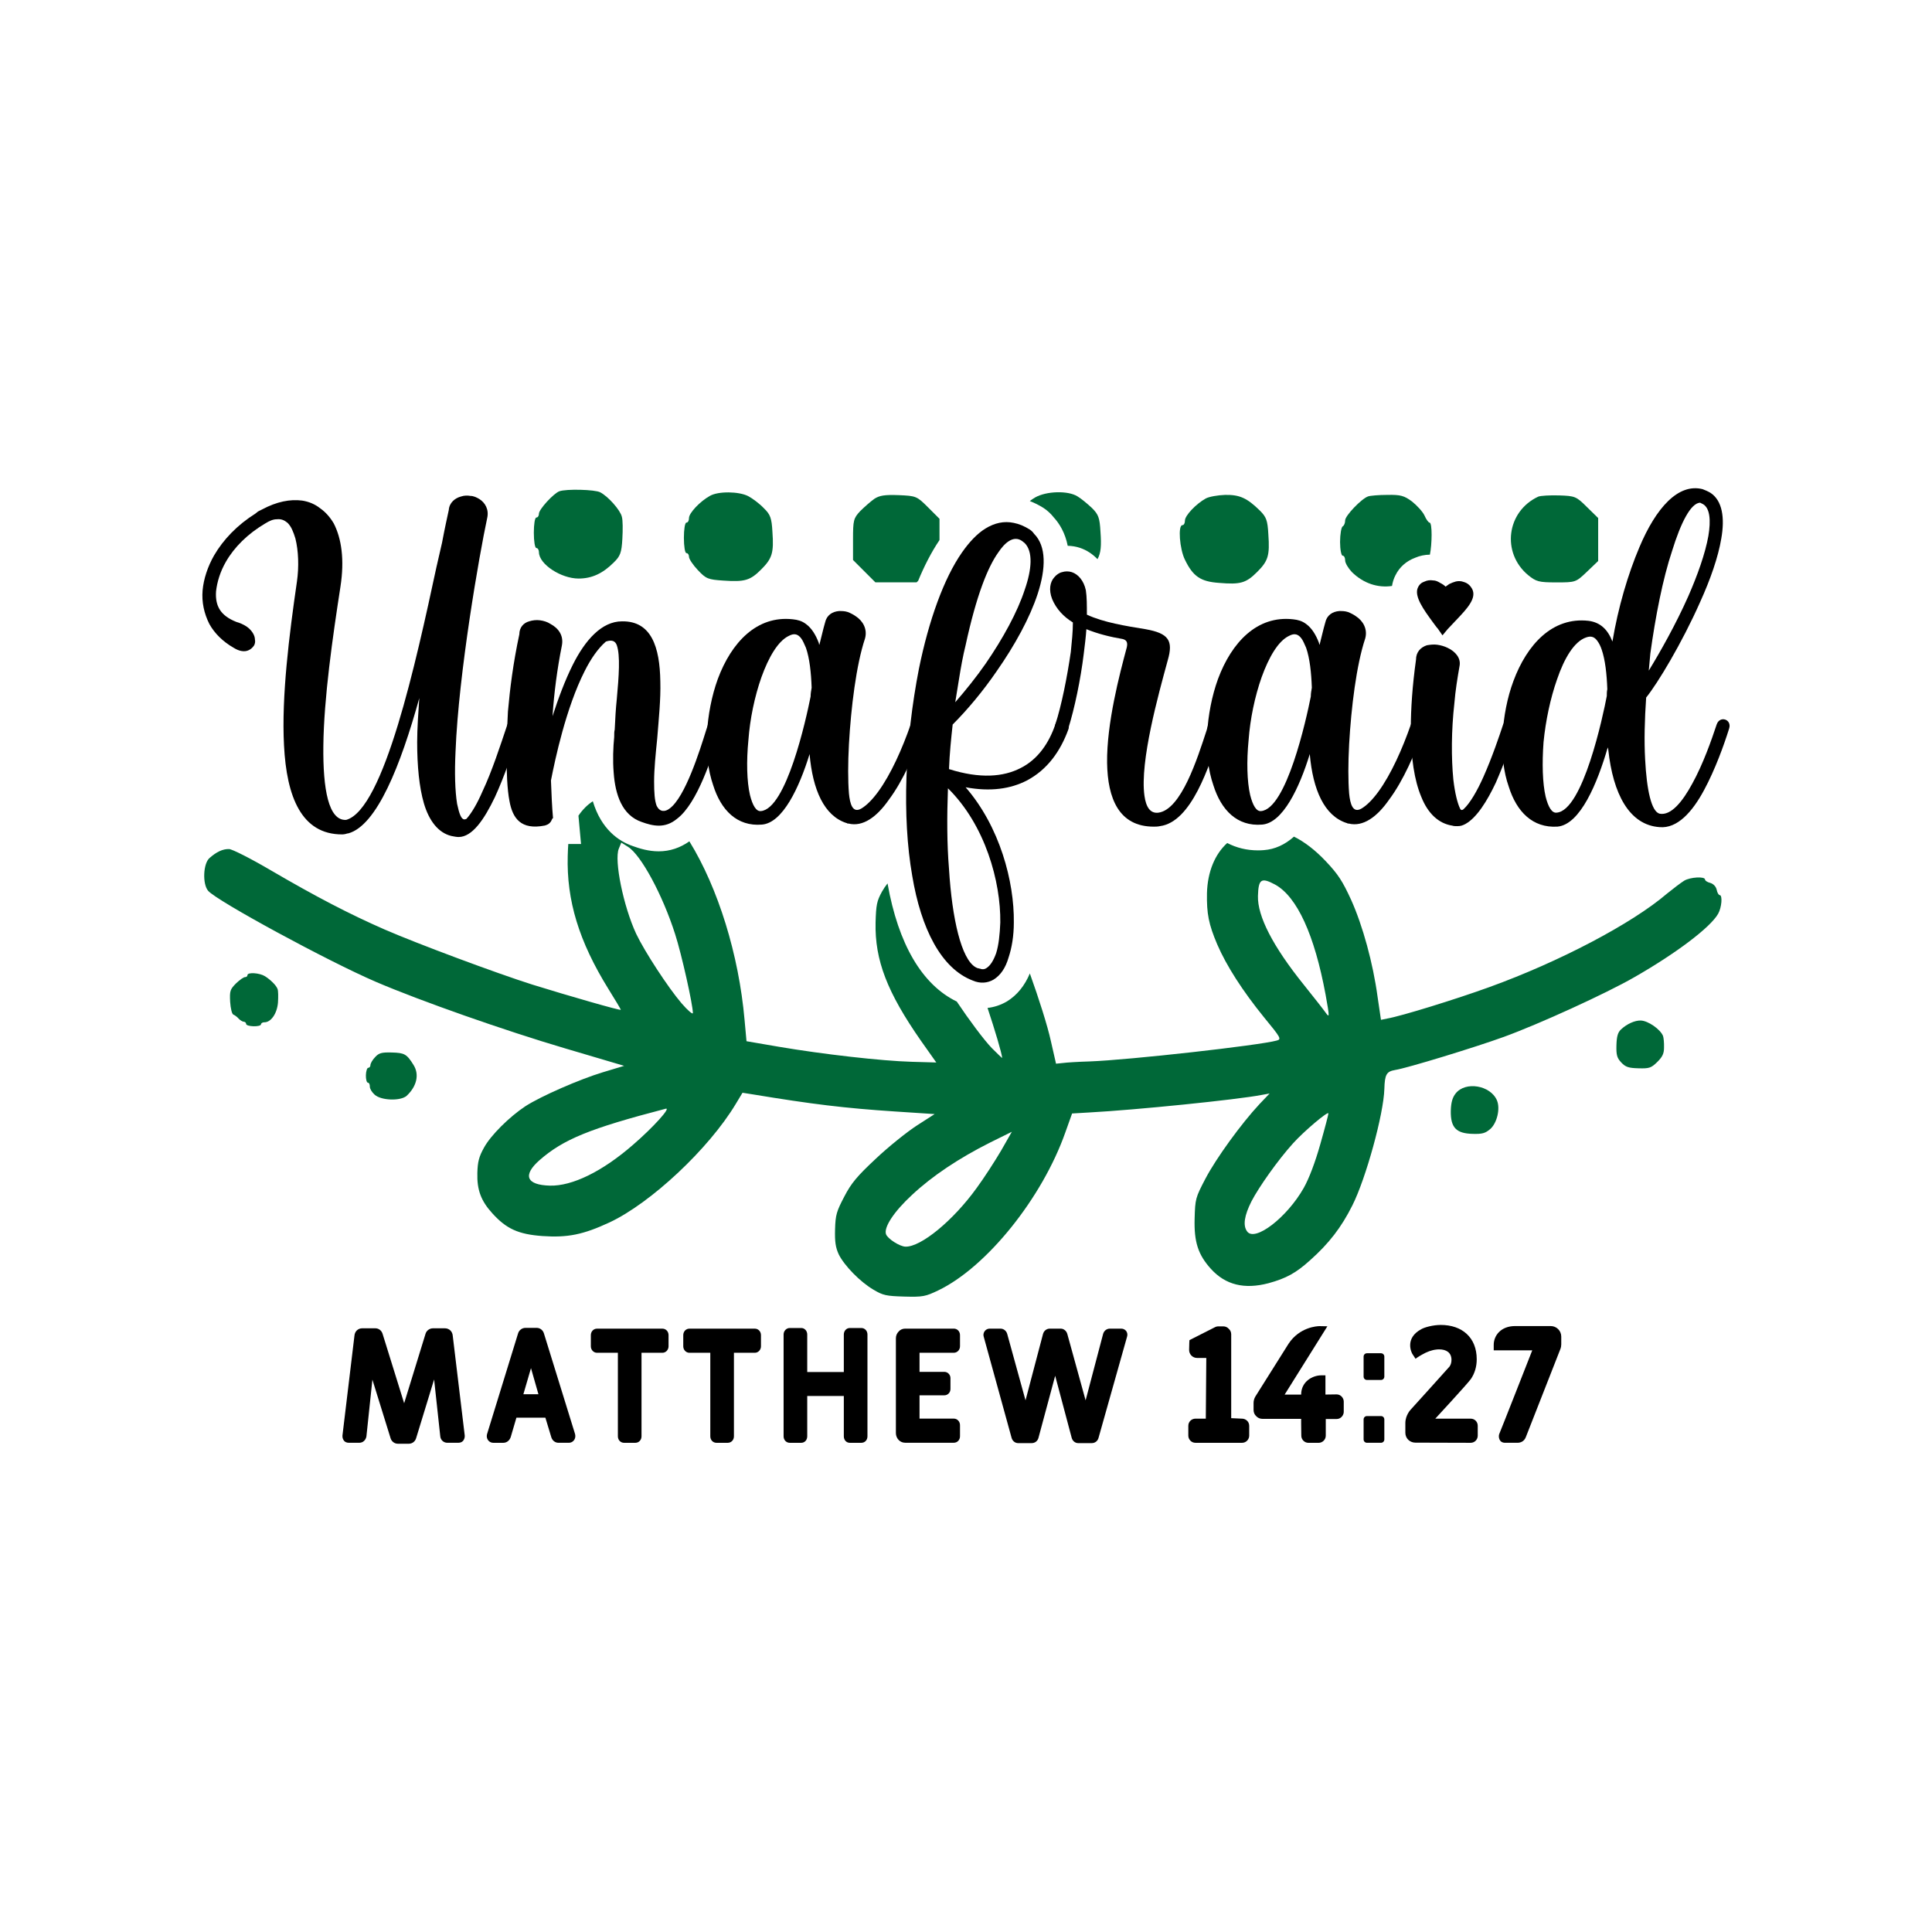 <?xml version="1.0" encoding="utf-8"?>
<!-- Generator: Adobe Illustrator 18.0.0, SVG Export Plug-In . SVG Version: 6.00 Build 0)  -->
<!DOCTYPE svg PUBLIC "-//W3C//DTD SVG 1.1//EN" "http://www.w3.org/Graphics/SVG/1.1/DTD/svg11.dtd">
<svg version="1.1" id="Layer_1" xmlns="http://www.w3.org/2000/svg" xmlns:xlink="http://www.w3.org/1999/xlink" x="0px" y="0px"
	 viewBox="0 0 864 864" enable-background="new 0 0 864 864" xml:space="preserve">
<g>
	<g>
		<g>
			<path fill="#000000" d="M166.54,616.98l-2.68,25.41c-0.29,1.66-1.59,2.82-3.11,2.82h-4.78c-0.87,0-1.59-0.29-2.1-0.87
				c-0.51-0.65-0.8-1.45-0.72-2.39l5.36-44.6c0.15-1.95,1.59-3.33,3.48-3.33h5.86c1.52,0,2.82,1.01,3.26,2.53l9.63,30.99l9.56-31.06
				c0.43-1.45,1.81-2.46,3.33-2.46h5.29c1.96,0,3.4,1.38,3.55,3.33l5.36,44.6c0.07,0.94-0.22,1.74-0.73,2.39
				c-0.51,0.58-1.23,0.87-2.1,0.87h-5c-1.59,0-2.97-1.23-3.11-2.9l-2.75-25.41l-8.03,26.21c-0.43,1.52-1.74,2.53-3.26,2.53h-4.92
				c-1.52,0-2.82-1.01-3.26-2.46L166.54,616.98z"/>
			<path fill="#000000" d="M257.15,641.24c0.07,0.29,0.14,0.58,0.14,1.01c0,1.67-1.3,2.97-2.89,2.97h-4.63c-1.52,0-2.82-1.01-3.26-2.61L243.9,634
				h-12.96l-2.53,8.62c-0.51,1.59-1.81,2.61-3.33,2.61h-4.49c-1.59,0-2.9-1.3-2.9-2.97c0-0.43,0.07-0.72,0.15-1.01l13.83-44.89
				c0.43-1.52,1.81-2.53,3.33-2.53h5c1.52,0,2.82,1.01,3.26,2.53L257.15,641.24z M237.46,611.84l-3.4,11.66h6.73L237.46,611.84z"/>
			<path fill="#000000" d="M298.98,602.07c0,1.59-1.23,2.9-2.75,2.9h-9.34v37.36c0,1.67-1.23,2.9-2.75,2.9h-5.07c-1.52,0-2.75-1.23-2.75-2.9v-37.36
				h-9.34c-1.52,0-2.75-1.3-2.75-2.9v-4.99c0-1.66,1.23-2.9,2.75-2.9h29.25c1.52,0,2.75,1.23,2.75,2.9V602.07z"/>
			<path fill="#000000" d="M340.31,602.07c0,1.59-1.23,2.9-2.75,2.9h-9.34v37.36c0,1.67-1.23,2.9-2.75,2.9h-5.07c-1.52,0-2.75-1.23-2.75-2.9v-37.36
				h-9.34c-1.52,0-2.75-1.3-2.75-2.9v-4.99c0-1.66,1.23-2.9,2.75-2.9h29.25c1.52,0,2.75,1.23,2.75,2.9V602.07z"/>
			<path fill="#000000" d="M385.18,593.89c1.59,0,2.75,1.3,2.75,2.9v45.54c0,1.67-1.16,2.9-2.75,2.9h-5.14c-1.52,0-2.68-1.23-2.68-2.9v-18.03H361
				v18.03c0,1.67-1.16,2.9-2.68,2.9h-5.14c-1.52,0-2.75-1.23-2.75-2.9v-45.54c0-1.59,1.23-2.9,2.75-2.9h5.14
				c1.52,0,2.68,1.3,2.68,2.9v16.79h16.36v-16.79c0-1.59,1.16-2.9,2.68-2.9H385.18z"/>
			<path fill="#000000" d="M411.22,604.96v8.54h11.08c1.52,0,2.75,1.23,2.75,2.82v4.85c0,1.59-1.23,2.82-2.75,2.82h-11.08v10.42h15.35
				c1.52,0,2.75,1.3,2.75,2.9v4.99c0,1.67-1.23,2.9-2.75,2.9h-21.79c-2.39,0-4.13-2.03-4.13-4.34v-42.35c0-1.16,0.43-2.24,1.23-3.04
				c0.73-0.87,1.81-1.3,2.9-1.3h21.79c1.52,0,2.75,1.23,2.75,2.9v4.99c0,1.59-1.23,2.9-2.75,2.9H411.22z"/>
			<path fill="#000000" d="M501.49,594.18c0.87,0,1.66,0.43,2.17,1.09c0.51,0.72,0.65,1.66,0.36,2.53l-12.74,45.18c-0.36,1.45-1.59,2.39-3.04,2.39
				h-6.08c-1.38,0-2.53-1.01-2.9-2.39l-7.38-27.73l-7.46,27.73c-0.36,1.45-1.59,2.39-3.04,2.39h-6.08c-1.38,0-2.53-1.01-2.9-2.32
				l-12.45-45.18c-0.07-0.29-0.15-0.58-0.15-0.87c0-1.52,1.23-2.82,2.75-2.82h4.92c1.38,0,2.61,1.01,2.97,2.39l8.18,29.68
				l7.82-29.68c0.36-1.38,1.59-2.39,2.97-2.39h5c1.3,0,2.53,1.01,2.9,2.39l8.18,29.68l7.82-29.68c0.36-1.38,1.59-2.39,2.97-2.39
				H501.49z"/>
			<path fill="#000000" d="M550.61,634.21l4.85,0.22c1.45,0,3.19,1.16,3.19,3.19v4.42c0,1.59-1.3,3.19-3.19,3.19h-20.85
				c-1.88,0-3.19-1.59-3.19-3.19v-4.42c0-1.88,1.52-3.19,3.19-3.19h4.63l0.22-27.15h-4.13c-1.96,0-3.55-1.59-3.55-3.55v-0.22
				c0-2.46,0.15-4.2,0.15-4.2l11.29-5.72c0.51-0.29,1.08-0.43,1.66-0.43h2.17c0.94,0,1.81,0.36,2.46,1.09
				c0.73,0.65,1.09,1.52,1.09,2.46V634.21z"/>
			<path fill="#000000" d="M592.74,615.03v8.62l5-0.07c1.96,0,3.19,1.74,3.19,3.19v4.63c0,1.45-1.23,3.19-3.19,3.19h-4.85v7.46
				c0,1.74-1.45,3.19-3.19,3.19h-4.56c-1.81,0-3.19-1.52-3.19-3.19l-0.07-5.43v-2.1h-17.3c-1.09,0-2.1-0.43-2.82-1.23
				c-0.8-0.72-1.16-1.74-1.16-2.82v-3.04c0-1.01,0.29-2.03,0.8-2.89l14.84-23.6c4.92-7.46,12.74-7.89,13.9-7.89
				c1.16,0,3.47,0.07,3.47,0.07l-19.11,30.55h7.38c0-5.87,5.14-8.62,9.05-8.62H592.74z"/>
			<path fill="#000000" d="M611.33,617.13c-0.87,0-1.52-0.65-1.52-1.52v-8.91c0-0.87,0.65-1.52,1.52-1.52h6.23c0.87,0,1.52,0.65,1.52,1.52v8.91
				c0,0.87-0.65,1.52-1.52,1.52H611.33z M611.33,645.22c-0.87,0-1.52-0.65-1.52-1.52v-8.91c0-0.87,0.65-1.52,1.52-1.52h6.23
				c0.87,0,1.52,0.65,1.52,1.52v8.91c0,0.87-0.65,1.52-1.52,1.52H611.33z"/>
			<path fill="#000000" d="M657.66,634.43c1.81,0,3.19,1.38,3.19,3.19v4.42c0,1.66-1.3,3.19-3.19,3.19l-24.69-0.07c-2.46,0-4.49-1.88-4.49-4.42
				v-4.34c0-3.55,2.39-6.01,2.39-6.01s16.72-18.46,17.37-19.26c0.58-0.8,0.87-1.88,0.87-2.97c0-3.33-2.39-4.71-5.5-4.71
				c-0.43,0-0.8,0-1.23,0.07c-2.1,0.22-4.27,1.01-6.52,2.32c0,0-1.96,1.09-2.82,1.81l-1.38-2.1c-0.29-0.36-3.76-7.02,3.98-11.15
				c1.38-0.8,5.14-1.88,8.69-1.88c9.48,0,16.07,5.57,16.07,15.35c0,3.4-0.94,6.37-2.61,8.83c-1.67,2.32-15.93,17.74-15.93,17.74
				H657.66z"/>
			<path fill="#000000" d="M698.18,601.35c0,0.58-0.07,1.16-0.29,1.74c0,0-14.77,37.72-15.56,39.67c-0.8,1.96-2.46,2.46-3.69,2.46h-5.57
				c-2.75,0-3.04-2.75-2.61-3.91c0.51-1.08,14.77-37.43,14.77-37.43h-17.23v-2.46c0-4.2,3.26-8.4,9.56-8.4h15.93
				c2.61,0,4.71,2.1,4.71,4.7V601.35z"/>
		</g>
	</g>
	<g>
		<g>
			<path fill="#000000" d="M187.51,312.19c-8.34,30.13-19.01,57.03-31.76,60.5h-0.23c-0.7,0.23-1.62,0.46-2.55,0.46
				c-18.08,0-24.81-16.69-25.96-39.87c-1.16-21.79,2.32-49.38,5.79-73.25c0.93-6.49,0.7-13.68-0.7-19.24
				c-0.93-3.01-1.85-5.33-3.48-6.95c-1.39-1.16-2.78-1.85-4.87-1.62c-1.62,0-3.24,0.7-5.1,1.85c-7.88,4.64-13.91,10.66-17.62,17.15
				c-2.55,4.4-3.94,9.04-4.41,13.21c-0.46,6.72,2.09,10.9,9.04,13.68c1.62,0.46,3.24,1.16,4.64,2.09c2.32,1.62,3.71,3.94,3.71,5.79
				c0.23,0.93,0,2.09-0.46,2.78c-0.7,0.93-1.39,1.62-2.55,2.09c-1.62,0.7-3.94,0.46-6.49-1.16c-4.87-2.78-8.58-6.49-10.89-10.66
				c-2.32-4.64-3.48-9.74-3.01-15.07c0.46-5.1,2.32-10.66,5.1-15.53c4.17-7.18,10.43-13.68,18.54-18.78l1.16-0.93l1.85-0.93
				c6.49-3.48,12.52-4.64,17.85-3.94c3.01,0.46,5.79,1.62,8.11,3.48c2.32,1.62,4.4,3.94,6.03,6.72c3.48,6.72,4.87,16.23,3.01,28.28
				c-3.48,22.49-7.42,49.84-7.65,71.17c-0.23,19.47,2.32,33.61,10.2,33.15c16.92-4.64,31.3-70.93,40.34-112.89l2.55-11.13
				c1.16-6.26,2.32-11.36,3.01-14.6c0.23-3.24,2.78-5.33,5.56-6.03c1.39-0.46,2.78-0.46,4.17-0.23c1.39,0,2.78,0.7,3.94,1.39
				c2.55,1.62,4.4,4.64,3.48,8.58c-3.48,16.23-12.75,69.08-14.14,104.32c-0.46,9.51-0.23,17.62,0.7,23.41
				c0.93,4.4,1.85,6.95,3.24,6.95c0.23,0,0.46,0,0.93-0.23c2.32-2.55,4.87-6.95,7.18-12.29c4.17-8.81,7.88-20.17,11.13-29.9
				c1.39-3.94,6.95-2.09,5.79,1.85c-3.24,9.97-7.18,21.56-11.36,30.6c-4.87,10.2-10.2,17.85-16.23,17.85
				c-0.93,0-2.09-0.23-3.24-0.46c-5.8-1.39-9.97-6.72-12.29-14.6c-2.09-7.19-3.01-16.69-3.01-27.36
				C186.58,325.64,187.05,318.92,187.51,312.19z"/>
			<path fill="#000000" d="M315.93,326.1l0.7-2.09c0.93-3.94,6.95-2.32,5.56,2.09c0,0.46-0.23,1.16-0.46,1.85c-3.24,10.2-9.73,31.3-19.01,38.25
				c-5.33,4.4-10.66,3.24-15.76,1.39c-8.81-3.01-11.82-12.29-12.52-22.02c-0.46-5.57-0.23-11.36,0.23-16c0-1.39,0-2.55,0.23-3.25
				c0.23-4.87,0.46-9.27,0.93-13.68c0.93-10.2,1.62-19.47,0-24.11c-0.7-1.85-2.09-2.55-4.87-1.62c-3.48,3.01-6.72,7.65-9.5,13.21
				c-8.35,16.46-13.21,39.41-15.07,48.91c0.23,6.03,0.46,11.82,0.93,16.92h-0.23l-0.7,1.39c-0.93,1.39-2.09,1.62-2.78,1.85
				c-10.66,2.09-14.37-3.25-15.76-10.9c-2.09-10.43-1.16-32.22-0.7-40.1c0.93-10.43,2.32-21.56,5.1-34.54c0-3.01,1.85-5.1,4.4-5.79
				c1.39-0.46,3.24-0.7,4.87-0.46c1.62,0.23,3.24,0.7,4.64,1.62c3.48,1.85,6.03,5.1,5.1,9.74c-2.09,10.43-3.48,21.09-4.17,31.53
				c2.55-7.88,5.56-16,9.04-22.95c5.56-11.13,12.98-19.47,22.02-19.47c13.21-0.23,16.92,11.59,17.15,26.89
				c0.23,7.88-0.7,16.69-1.39,25.5c-0.7,6.95-1.39,13.68-1.39,19.24c0,4.87,0.23,8.58,1.16,10.9c1.39,2.78,3.71,2.78,5.79,1.16
				C306.42,356.47,312.91,335.84,315.93,326.1z"/>
			<path fill="#000000" d="M392.65,354.15c5.79-7.88,10.9-19.47,14.6-30.13c1.62-5.33,7.42-3.48,5.79,1.62c-3.71,11.13-9.27,23.65-15.53,31.99
				c-5.33,7.65-11.59,12.29-18.08,10.66h-0.46c-0.23-0.23-0.23-0.23-0.46-0.23c-9.97-3.24-15.07-14.84-16.46-30.83
				c-4.64,15.07-12.06,30.83-21.33,31.53c-11.13,0.93-18.31-6.49-21.79-17.62c-2.32-6.72-3.25-14.84-2.78-22.95
				c0.46-8.34,2.09-16.92,4.87-24.57c6.03-16.23,17.39-28.51,33.61-26.66c2.09,0.23,3.94,0.7,5.79,2.09
				c2.55,1.85,4.4,4.87,5.79,8.58c0,0.23,0,0.46,0.23,0.7l1.85-7.42l0.7-2.55c0.7-3.24,3.24-4.87,6.26-5.1c1.39,0,2.55,0,3.94,0.46
				c1.16,0.46,2.55,1.16,3.48,1.85c3.24,2.09,5.33,5.8,4.17,9.97c-3.94,11.82-6.26,30.83-7.19,47.29c-0.46,8.58-0.46,16.23,0,22.02
				c0.46,4.64,1.62,9.04,5.56,6.72C387.55,360.18,390.1,357.63,392.65,354.15z M340.49,302.92c-3.01,8.58-5.1,18.54-5.8,28.05
				c-0.93,9.5-0.7,18.54,0.7,24.57c1.16,4.64,2.78,7.42,4.87,7.18c11.36-0.93,20.17-40.8,22.25-51.23c0-1.39,0.23-2.55,0.46-3.94
				c-0.23-6.72-0.93-13.21-2.55-17.85c-0.7-1.62-1.39-3.24-2.09-4.17c-1.39-1.85-3.01-2.55-5.57-1.16
				C347.91,286.69,343.74,293.88,340.49,302.92z"/>
			<path fill="#000000" d="M424.41,343.72v0.23c13.91,4.4,24.34,3.48,31.99-0.46c7.88-3.94,12.75-11.36,15.53-19.47c1.16-4.17,7.42-2.09,5.79,2.32
				c-3.48,9.51-9.27,17.85-18.54,22.72c-7.19,3.71-16.23,5.1-27.35,3.01c15.3,17.62,21.79,42.19,21.56,60.5
				c0,6.03-0.93,11.36-2.32,15.53c-1.39,4.87-3.71,8.11-6.72,9.97c-2.78,1.62-6.03,1.85-9.27,0.46
				c-14.14-5.33-23.18-23.18-27.12-46.83c-4.64-26.43-3.24-60.73,3.01-92.72c4.4-21.56,11.13-40.33,19.24-51.93
				c3.24-4.64,6.72-8.34,10.43-10.66c4.17-2.55,8.35-3.48,12.75-2.55c2.32,0.46,4.64,1.39,7.19,3.01c0.7,0.46,1.39,1.16,1.85,1.85
				c5.56,5.56,5.33,15.53,1.62,26.89c-3.48,10.66-10.2,22.95-18.31,34.54c-6.03,8.81-12.98,17.15-19.7,23.88
				C425.33,330.51,424.64,337.23,424.41,343.72z M437.15,432.97c0.46,0,0.7,0.23,1.16,0.23c1.16,0.46,2.09,0.23,2.78-0.23
				c1.85-1.16,3.24-3.48,4.4-6.72c1.16-3.71,1.62-8.35,1.85-13.68c0.23-18.31-6.72-43.58-23.41-60.04
				c-0.46,12.52-0.46,24.8,0.46,35.93c1.39,22.72,5.56,40.33,11.82,44.04L437.15,432.97z M431.82,288.55
				c-1.16,4.64-2.09,9.74-3.01,15.53l-1.62,9.97c4.64-5.33,9.51-11.36,13.68-17.39c7.65-11.13,14.14-22.95,17.39-32.92
				c3.25-9.27,3.71-17.15,0-20.86l-1.16-0.93c-3.94-2.78-7.88,0.93-10.66,5.1C441.79,253.55,436.69,266.06,431.82,288.55z"/>
			<path fill="#000000" d="M495.1,341.17c-0.23-17.62,5.57-39.64,8.81-51.69c0.46-2.09,0-3.24-1.85-3.71c-5.56-0.93-11.13-2.32-16.23-4.4
				c-0.23,3.48-0.7,7.18-1.16,10.89c-1.39,11.59-4.17,24.8-6.96,33.61c-1.62,4.17-7.18,2.55-5.79-1.85
				c2.78-8.35,5.33-21.33,6.95-32.45c0.46-4.64,0.93-9.04,0.93-13.21c-4.17-2.55-7.42-6.03-9.27-10.43
				c-1.62-4.17-0.93-7.65,0.93-9.74c0.93-1.16,2.32-2.09,3.48-2.32c1.39-0.46,3.01-0.46,4.4,0c2.78,0.93,5.33,3.71,6.26,8.12
				c0.46,3.01,0.46,6.72,0.46,10.89c7.42,3.48,17.62,5.1,26.19,6.49c10.43,1.85,12.52,5.1,9.97,13.91
				c-4.17,15.3-12.52,45.2-10.43,60.5c0.7,5.1,2.55,8.11,6.26,7.65c10.2-1.39,17.39-24.11,21.56-36.86l0.7-2.55
				c1.16-3.71,6.95-1.85,5.79,1.85l-0.7,2.55c-4.64,14.14-12.52,39.18-26.66,41.03c-0.93,0.23-2.09,0.23-2.78,0.23
				C500.44,369.68,495.34,357.16,495.1,341.17z"/>
			<path fill="#000000" d="M616.34,354.15c5.79-7.88,10.9-19.47,14.6-30.13c1.62-5.33,7.42-3.48,5.79,1.62c-3.71,11.13-9.27,23.65-15.53,31.99
				c-5.33,7.65-11.59,12.29-18.08,10.66h-0.46c-0.23-0.23-0.23-0.23-0.46-0.23c-9.97-3.24-15.07-14.84-16.46-30.83
				c-4.64,15.07-12.06,30.83-21.33,31.53c-11.13,0.93-18.31-6.49-21.79-17.62c-2.32-6.72-3.25-14.84-2.78-22.95
				c0.46-8.34,2.09-16.92,4.87-24.57c6.03-16.23,17.39-28.51,33.61-26.66c2.09,0.23,3.94,0.7,5.79,2.09
				c2.55,1.85,4.4,4.87,5.79,8.58c0,0.23,0,0.46,0.23,0.7l1.85-7.42l0.7-2.55c0.7-3.24,3.24-4.87,6.26-5.1c1.39,0,2.55,0,3.94,0.46
				c1.16,0.46,2.55,1.16,3.48,1.85c3.24,2.09,5.33,5.8,4.17,9.97c-3.94,11.82-6.26,30.83-7.19,47.29c-0.46,8.58-0.46,16.23,0,22.02
				c0.46,4.64,1.62,9.04,5.56,6.72C611.24,360.18,613.79,357.63,616.34,354.15z M564.18,302.92c-3.01,8.58-5.1,18.54-5.8,28.05
				c-0.93,9.5-0.7,18.54,0.7,24.57c1.16,4.64,2.78,7.42,4.87,7.18c11.36-0.93,20.17-40.8,22.25-51.23c0-1.39,0.23-2.55,0.46-3.94
				c-0.23-6.72-0.93-13.21-2.55-17.85c-0.7-1.62-1.39-3.24-2.09-4.17c-1.39-1.85-3.01-2.55-5.57-1.16
				C571.6,286.69,567.43,293.88,564.18,302.92z"/>
			<path fill="#000000" d="M663.39,347.43c3.94-8.81,7.19-18.54,8.81-23.41c1.39-3.94,7.18-2.09,5.79,2.09c-1.62,5.1-5.1,14.84-9.04,23.88
				c-3.94,8.34-8.58,15.76-13.68,18.54c-1.39,0.7-2.09,0.93-3.71,0.93c-0.7,0-1.39,0-2.09-0.23c-6.03-0.93-10.9-5.33-13.91-12.98
				c-3.01-7.19-4.64-17.39-4.64-30.37c0-8.81,0.7-19.24,2.32-30.83c0-3.48,2.09-5.56,4.87-6.49c1.39-0.23,3.01-0.46,4.64-0.23
				c1.62,0.23,3.24,0.7,4.64,1.39c3.48,1.62,6.03,4.64,5.33,8.11c-0.93,5.33-1.85,10.9-2.32,16.69
				c-1.39,12.29-1.39,24.57-0.46,34.08c0.7,6.03,1.85,10.66,3.01,12.98c0.23,0.7,0.93,0.93,1.62,0.23
				C657.37,359.25,660.61,353.69,663.39,347.43z M646.47,262.35l1.62-1.16c0.93-0.46,2.09-0.93,3.01-1.16
				c1.16-0.23,2.32-0.23,3.48,0.23c1.62,0.46,2.78,1.39,3.71,3.01c2.32,4.17-2.32,9.04-6.95,13.91l-3.94,4.17l-2.32,2.78l-2.09-3.01
				c-0.7-0.7-1.39-1.85-2.32-3.01c-3.71-5.1-8.58-11.59-6.49-15.53c0.7-1.39,1.62-2.09,3.01-2.55c0.93-0.46,2.32-0.7,3.71-0.46
				c1.16,0,2.09,0.46,3.24,1.16C645.08,261.2,645.77,261.66,646.47,262.35z"/>
			<path fill="#000000" d="M735.71,339.55c0.7,13.68,2.78,23.41,6.49,24.34c5.1,0.93,10.2-5.33,14.6-13.45c4.87-8.81,8.58-19.47,10.9-26.43
				c1.39-4.17,6.95-2.32,5.56,1.85c-2.32,7.42-6.26,18.31-11.13,27.35c-5.33,9.97-12.05,17.39-19.94,16.69
				c-13.68-0.93-20.86-15.07-22.95-34.54c0-0.46-0.23-0.7-0.23-1.16c-4.64,16-12.29,34.54-22.49,35.47
				c-11.13,0.7-18.31-6.72-21.79-17.85c-2.32-6.49-3.24-14.6-2.78-22.95c0.46-8.34,2.09-16.92,4.87-24.34
				c6.03-16.23,17.39-28.74,33.61-26.89c5.33,0.7,8.58,3.94,10.66,9.27c2.55-15.3,6.95-30.14,12.06-42.19
				c7.42-17.62,17.39-28.74,28.28-25.96c1.16,0.46,2.32,0.93,3.48,1.62c5.33,3.48,6.49,11.13,4.87,20.4
				c-1.39,8.35-4.87,18.31-9.5,28.51c-8.12,18.31-19.01,36.39-24.11,42.65C735.48,321.93,735.25,331.2,735.71,339.55z
				 M696.31,303.85c-3.01,8.58-5.1,18.54-6.03,28.05c-0.7,9.51-0.46,18.31,0.93,24.34c1.16,4.64,2.78,7.42,4.87,7.18
				c11.82-0.7,20.86-43.58,22.49-52.16c0-0.93,0-2.09,0.23-3.01c-0.23-6.72-0.93-13.21-2.55-17.85c-0.46-1.39-1.16-2.78-1.85-3.71
				c-1.16-1.62-2.55-2.55-5.1-1.62C703.95,286.93,699.55,294.35,696.31,303.85z M760.29,224.8c-4.17,0.23-8.58,8.81-12.52,21.56
				c-4.17,12.52-7.42,29.21-9.73,45.9l-0.7,7.65c5.1-8.35,12.06-20.63,17.62-33.15c4.17-9.5,7.65-19.24,9.04-27.12
				c1.16-6.95,0.7-12.29-2.32-14.14L760.29,224.8z"/>
		</g>
	</g>
	<path fill="#006838" d="M562.57,380.29c-5.02,0-9.63-1.15-13.75-3.29c-5.5,4.96-8.79,12.85-9.06,22.38
		c-0.16,9.22,0.75,13.91,4.59,22.96c4.11,9.53,11.31,20.77,20.96,32.65c7.54,9.15,7.81,9.73,5.7,10.34
		c-7.67,2.16-66.07,8.71-83.78,9.35c-4.95,0.15-10.38,0.47-12.01,0.71l-2.96,0.3l-2.29-10.05c-1.52-6.97-5.41-19.15-9.42-30.31
		c-2.29,5.46-5.68,9.7-10.22,12.5c-2.8,1.64-5.73,2.59-8.7,2.92c3.33,10,6.38,20.22,6.54,22.37c0.09,0.19-2.04-1.77-4.63-4.41
		c-3.54-3.68-10.2-12.62-15.67-20.81c-15.52-7.51-26.17-25.67-30.96-52.83c-0.91,1.15-1.75,2.37-2.49,3.68
		c-2.31,4.22-2.64,5.92-2.86,13.81c-0.38,16.83,5.21,31.25,20.3,52.89l6.86,9.7l-11.03-0.31c-13.5-0.38-39.86-3.4-59.27-6.7
		l-14.58-2.5l-0.87-9.54c-2.57-29.12-11.81-58.97-24.68-79.85c-4.14,2.91-8.72,4.47-13.71,4.47c-4.54,0-8.56-1.25-11.56-2.34
		c-6.42-2.2-14.15-7.56-17.91-20.05c-2.45,1.6-4.59,3.73-6.42,6.44c0.01,0.06,0.01,0.12,0.01,0.18l1.14,12.49h-5.7
		c-0.11,1.46-0.19,3.17-0.25,5.28c-0.56,19.96,5.01,38.29,18.21,59.58c3.1,4.94,5.55,9.1,5.54,9.29
		c-0.01,0.48-23.51-6.27-39.64-11.29c-15.84-5.01-51.43-18.28-65.9-24.58c-15.6-6.81-30.69-14.65-50.72-26.35
		c-9.17-5.39-17.52-9.62-18.94-9.66c-2.85-0.08-5.65,1.27-8.77,4.03c-2.83,2.49-3.18,11.61-0.6,14.63
		c3.96,4.58,53.72,31.57,75.05,40.73c19.93,8.55,57.61,21.78,84.68,29.77l26.32,7.78l-9.5,2.87c-10.36,3.13-27.6,10.64-34.67,15.2
		c-7.17,4.75-15.49,12.98-18.5,18.51c-2.3,4.12-2.84,6.39-2.98,11.33c-0.21,7.6,1.65,12.51,6.72,18.07
		c6.27,6.93,11.63,9.36,22.36,10.14c11.3,0.79,18.28-0.63,30.04-6.1c18.41-8.62,44.4-32.9,56.47-53.02l2.99-4.96l4.36,0.69
		c27.08,4.47,41.3,6.2,63.9,7.69l17.66,1.16l-7.94,5.1c-4.36,2.83-12.63,9.44-18.3,14.8c-8.5,7.94-11.06,11.01-14.17,17.01
		c-3.42,6.56-3.94,8.07-4.12,14.63c-0.16,5.61,0.25,8.19,1.68,11.27c2.52,5.02,9.55,12.25,15.54,15.75
		c4.21,2.5,5.63,2.82,13.71,3.05c8.36,0.23,9.51-0.02,15.3-2.8c21.6-10.43,46.44-41.31,56.78-70.7l2.99-8.38l7.62-0.45
		c20.96-1.12,66.37-5.75,77.08-7.83l3.63-0.66l-4.51,4.73c-8.14,8.71-19.42,24.28-24.14,33.28c-4.52,8.62-4.63,9.1-4.88,17.94
		c-0.29,10.46,1.55,16.12,7.26,22.46c6.55,7.22,14.96,9.27,25.79,6.43c7.86-2.16,12.21-4.51,18.55-10.23
		c8.49-7.56,14.02-14.73,18.95-24.58c6.04-12.01,13.99-40.8,14.3-52.11c0.18-6.46,0.98-7.77,4.8-8.43
		c5.25-0.8,35.77-10.13,48.64-14.81c15.57-5.65,45.83-19.45,58.4-26.71c18.56-10.61,34.01-22.26,37.42-28.34
		c1.6-2.81,2.04-8.31,0.71-8.35c-0.48-0.01-1.11-1.08-1.36-2.42c-0.34-1.44-1.45-2.61-2.86-3.03c-1.32-0.32-2.35-1.02-2.34-1.49
		c0.04-1.52-6.63-1.14-9.34,0.5c-1.45,0.91-4.85,3.48-7.68,5.78c-15.69,13.45-48.23,30.51-79.46,41.81
		c-15.09,5.47-39.37,12.97-45.58,14.04l-2.87,0.59l-1.52-10.32c-2.05-15.09-6.62-31.77-11.82-43.33
		c-3.85-8.38-5.77-11.39-11.31-17.25c-4.75-5.02-9.49-8.66-14.25-11.03c-4.1,3.64-8.56,5.66-13.44,6.03
		C564.41,380.25,563.48,380.29,562.57,380.29z M283.1,511.95c-13.75,11.98-27.25,18.55-37.23,18.27
		c-10.46-0.29-12.24-4.62-4.63-11.35c10.73-9.4,22.56-14.21,56.49-23.05C300.21,495.21,292.07,504.21,283.1,511.95z M304.76,448.63
		c-5.99-7.02-16.38-22.91-20.25-31.01c-5.74-12.34-9.92-32.91-7.78-38.08l1.12-2.73l2.99,1.89c5.8,3.59,15.47,21.46,21.07,39.02
		c2.89,8.93,7.96,31.61,7.95,35.32C309.84,453.81,307.52,451.85,304.76,448.63z M447.69,514.57c-2.7,4.59-7.57,12.15-10.93,16.72
		c-10.49,14.55-24.9,26.41-31.84,26.22c-2.57-0.07-7.99-3.55-8.69-5.57c-1.06-3.07,3.52-10.08,11.62-17.56
		c9.08-8.5,21.01-16.44,35-23.47l9.65-4.77L447.69,514.57z M590.46,511.63c-2.32,8.21-4.99,15.27-7.4,19.58
		c-7.51,13.3-21.99,24.4-25.37,19.45c-1.92-2.62-1.23-7.07,1.99-13.45c3.32-6.38,11.74-18.32,18.51-25.83
		c4.81-5.38,15.92-14.77,15.88-13.44C594.06,498.51,592.46,504.64,590.46,511.63z M592.81,444.82c1.81,10.04,1.8,10.51,0.06,8.09
		c-0.73-1.07-5.14-6.71-9.83-12.55c-13.79-17.13-20.73-30.64-20.48-39.67c0.21-7.6,1.47-8.42,7.66-5.11
		C580.05,400.99,587.85,418.05,592.81,444.82z"/>
	<path fill="#006838" d="M733.74,456.38c-2.66-0.07-6.23,1.54-8.86,4.03c-1.37,1.29-1.89,3.09-2,6.98
		c-0.12,4.37,0.22,5.71,2.16,7.77c1.94,2.05,3.26,2.47,7.73,2.59c4.75,0.13,5.62-0.13,8.35-2.81c2.35-2.31,3.06-3.81,3.04-6.57
		c0.06-2-0.17-4.28-0.43-5.05C742.57,460.34,737.07,456.48,733.74,456.38z"/>
	<path fill="#006838" d="M650.92,489.07c-1.38,1.77-2.01,3.94-2.12,7.74c-0.11,7.42,2.38,10.06,9.7,10.26
		c4.37,0.12,5.71-0.22,8.05-2.25c2.93-2.68,4.44-9.01,2.92-12.66C666.63,485.32,655.27,483.39,650.92,489.07z"/>
	<path fill="#006838" d="M175.24,470.68c-4.56-0.13-5.81,0.22-7.48,2.07c-1.18,1.2-2.08,2.8-2.1,3.56
		c-0.02,0.67-0.41,1.22-0.99,1.21c-0.48-0.01-0.99,1.49-1.04,3.3c-0.05,1.81,0.38,3.34,0.86,3.35c0.57,0.02,0.93,0.79,0.9,1.74
		c-0.03,0.95,0.88,2.5,2.09,3.58c2.87,2.74,11.81,2.99,14.45,0.5c4.49-4.25,5.69-9.54,2.96-13.8
		C181.88,471.34,180.85,470.84,175.24,470.68z"/>
	<path fill="#006838" d="M118.46,436.55c-2.43-1.5-7.75-1.83-7.79-0.5c-0.02,0.57-0.5,0.94-1.07,0.92
		c-0.67-0.02-2.41,1.26-4.07,2.83c-2.64,2.68-2.85,3.34-2.61,8.2c0.2,2.95,0.8,5.54,1.46,5.75c0.57,0.21,1.68,1,2.33,1.78
		c0.74,0.78,1.77,1.38,2.34,1.4s1.03,0.5,1.02,0.98c-0.02,0.57,1.49,0.99,3.3,1.04c1.81,0.05,3.34-0.29,3.35-0.86
		c0.01-0.48,0.69-0.93,1.45-0.91c2.95,0.08,5.72-3.84,6.14-8.77c0.17-2.66,0.15-5.42-0.21-6.19
		C123.48,440.59,120.98,438.15,118.46,436.55z"/>
	<path fill="#006838" d="M239.88,245.09c0.68,0,1.14,0.91,1.14,1.93c0.11,5.35,9.9,11.71,17.74,11.71c5.91,0,10.8-2.27,15.69-7.17
		c2.96-2.84,3.53-4.44,3.87-10.58c0.23-3.98,0.23-8.42-0.23-9.9c-0.68-2.96-6.14-9.1-9.67-10.92c-2.27-1.25-15.24-1.59-18.31-0.45
		c-2.62,1.02-9.1,8.08-9.1,10.01c0,0.91-0.45,1.71-1.14,1.71c-0.68,0-1.14,3.07-1.14,6.82C238.74,242.02,239.2,245.09,239.88,245.09
		z"/>
	<path fill="#006838" d="M306.99,247.36c0.68,0,1.14,0.8,1.14,1.71c0,0.91,1.82,3.64,3.98,5.91c3.64,3.87,4.55,4.21,11.37,4.66
		c9.67,0.68,12.06-0.11,16.95-5c4.89-4.89,5.69-7.39,5-16.83c-0.34-6.14-0.91-7.73-3.87-10.58c-1.82-1.93-5-4.32-6.94-5.35
		c-4.21-2.16-13.42-2.28-17.17-0.11c-4.32,2.39-9.33,7.62-9.33,9.89c0,1.14-0.45,2.05-1.14,2.05c-0.68,0-1.14,3.07-1.14,6.82
		C305.85,244.29,306.3,247.36,306.99,247.36z"/>
	<path fill="#006838" d="M471.2,231.33c2.67,2.89,5.14,7.02,6.29,12.75c1.86,0.04,3.71,0.34,5.46,0.92c3.01,1,5.66,2.77,7.86,5.06
		c1.56-2.85,1.78-6.05,1.33-12.24c-0.34-6.26-0.91-7.73-3.75-10.58c-1.93-1.82-4.78-4.21-6.48-5.23
		c-4.32-2.73-13.99-2.39-18.99,0.45c-0.85,0.5-1.64,1.04-2.39,1.61c2.07,0.8,4.13,1.82,6.19,3.13
		C468.47,228.36,469.99,229.78,471.2,231.33z"/>
	<path fill="#006838" d="M420.15,241.22v-9.21l-5.12-5.12c-5-5-5.35-5.12-13.08-5.46c-6.26-0.23-8.64,0.11-11.03,1.71
		c-1.59,1.14-4.44,3.64-6.26,5.46c-2.96,3.18-3.18,4.09-3.18,12.62v9.21l5,5l5,5h9.21h9.21l0.71-0.69
		c2.69-6.53,5.85-12.75,9.53-18.21V241.22z"/>
	<path fill="#006838" d="M545.15,260.67c9.55,0.8,12.06,0.11,17.06-4.89c4.89-4.89,5.69-7.28,5-16.83
		c-0.34-6.26-0.91-7.73-3.75-10.58c-5.8-5.69-9.1-7.16-15.58-7.05c-3.3,0.11-7.17,0.8-8.64,1.59c-4.32,2.39-9.33,7.62-9.33,9.89
		c0,1.14-0.45,2.05-1.14,2.05c-2.05,0-1.25,10.69,1.14,15.47C533.54,257.83,536.96,260.1,545.15,260.67z"/>
	<path fill="#006838" d="M632.89,249.42c2.01-0.87,4.25-1.34,6.57-1.38c0.97-4.63,1.11-14.32-0.15-14.32
		c-0.45,0-1.48-1.37-2.27-3.18c-0.8-1.71-3.3-4.44-5.57-6.26c-3.53-2.62-5.12-3.07-11.03-2.96c-3.87,0-7.73,0.34-8.64,0.68
		c-2.96,1.02-10.24,8.64-10.24,10.69c0,1.14-0.45,2.39-1.14,2.73c-0.57,0.34-1.14,3.53-1.14,6.94c0,3.41,0.57,6.14,1.14,6.14
		c0.68,0,1.14,0.91,1.14,2.16c0,1.14,1.36,3.41,2.96,5.12c5.26,5.21,11.79,7.2,17.99,6.26c0.27-1.6,0.71-3.2,1.56-4.81
		C625.86,253.62,628.87,250.93,632.89,249.42z"/>
	<path fill="#006838" d="M683.33,257.15c3.64,2.96,4.78,3.3,12.62,3.3c8.64,0,8.76,0,13.76-4.78l5-4.78v-9.67v-9.55l-5-4.89
		c-4.78-4.78-5.35-5-12.51-5.23c-4.1-0.11-8.3,0.11-9.33,0.57C673.78,228.71,671.39,247.14,683.33,257.15z"/>
</g>
</svg>
